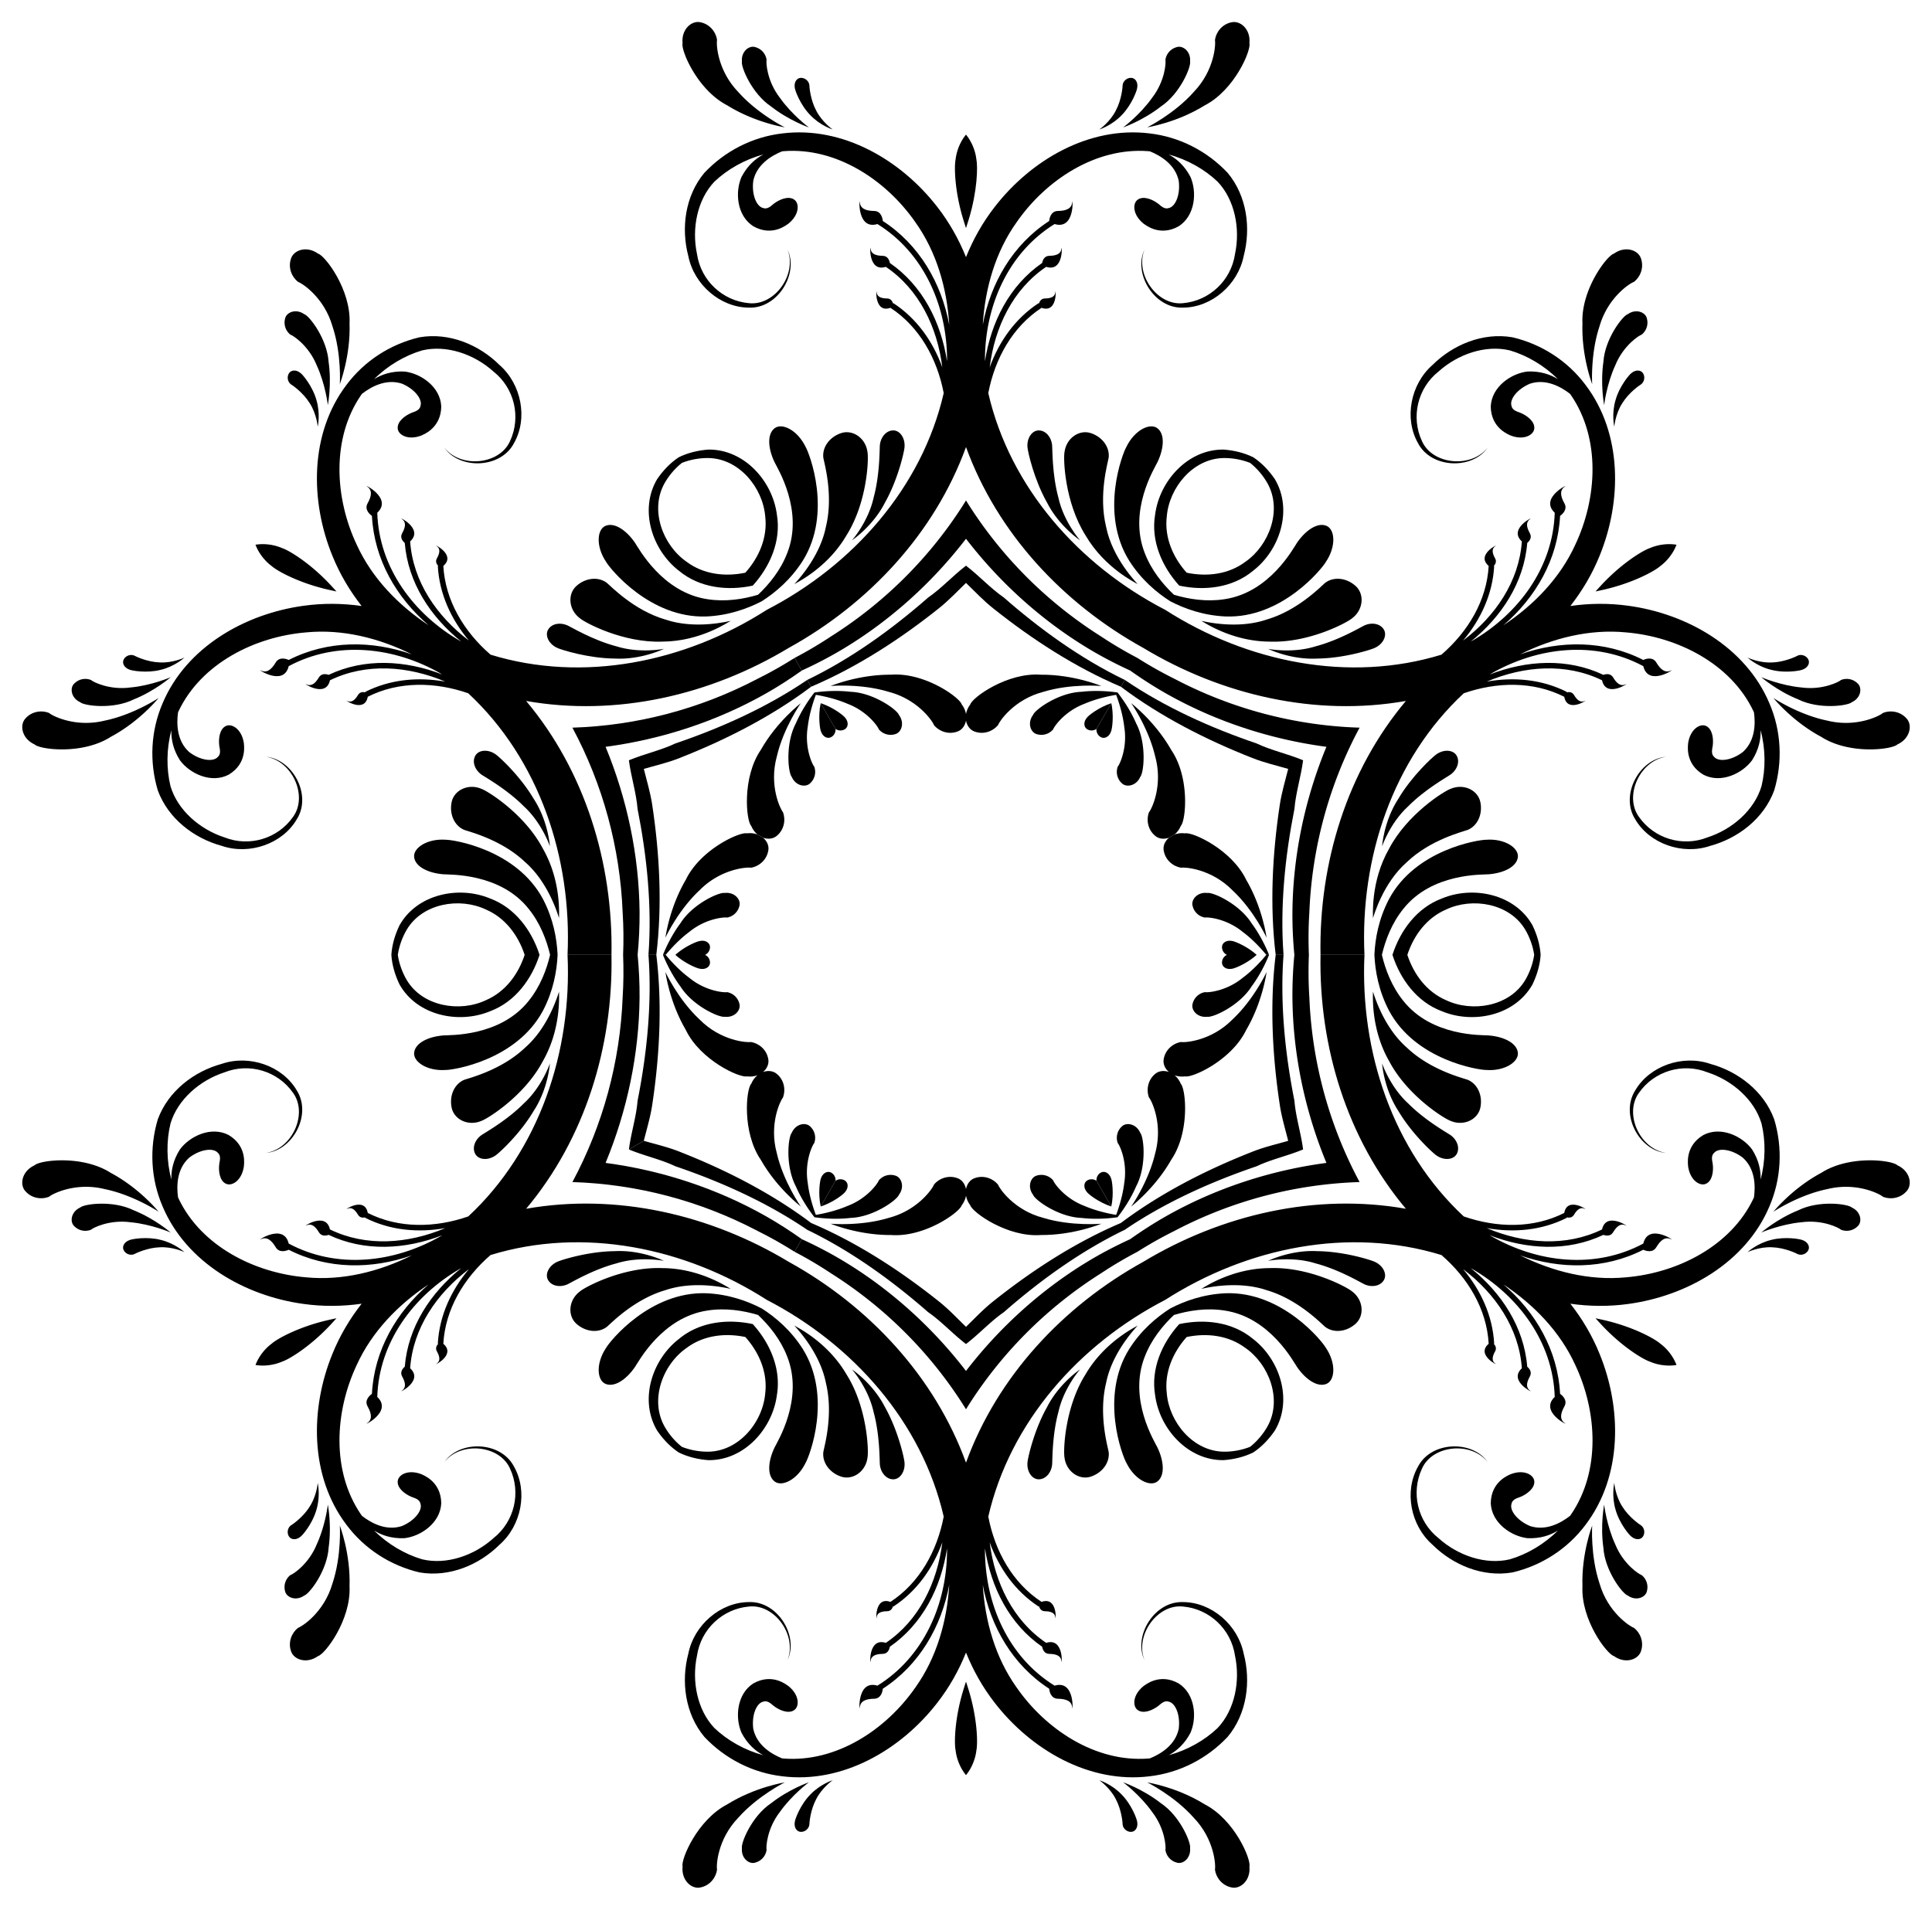 <svg xmlns="http://www.w3.org/2000/svg" viewBox="473.95 3.095 1612.1 1593.809"><path d="M1136.753 490.629c1.122-.96 27.357-13.073 43.452-40.647 17.545-27.74 18.686-64.154 17.598-69.557-1.466-11.706-12.352-19.14-22.109-15.82-9.696 3.282-15.807 11.887-14.72 20.589.647 4.112 8.633 30.922 2.113 57.587-5.166 26.185-25.397 46.597-26.334 47.848zM1212.417 422.487c10.837-19.199 15.902-42.032 16.249-45.843.823-7.757-3.696-14.377-9.414-14.334-5.685.042-10.382 5.357-11.11 12.221-.334 3.37.08 24.46-5.27 44.038-4.42 20.01-18.016 35.491-18.007 35.443-.248.177 17.419-11.527 27.552-31.525zM1280 193.447v-78.011c-4.674 5.66-7.827 13.307-8.657 20.569-1.303 6.285-.772 26.435 6.145 49.511a517.84 517.84 0 002.512 7.93zM1217.502 566.183c-27.591-.207-50.654 9.538-50.573 9.467-.219-.062 25.212-2.3 48.534 4.834 24.613 6.391 36.818 24.798 37.746 27.686 4.048 5.032 11.856 8.34 19.663 5.446 3.68-1.284 6.345-4.805 7.128-9.168v-5.44c-.461-2.666-1.605-5.423-3.585-8.036-1.651-5.757-30.824-26.856-58.913-24.79zM1179.11 602.064c-.996-1.596-9.91-8.73-20.359-12.073l12.391 21.462c2.326 1.63 5.635 1.729 8.005.08 2.803-1.95 2.81-6.207-.036-9.469zM1080.807 91.038c23.419 14.586 48.176 18.327 48.07 18.343.154.168-22.7-11.21-38.868-29.472-17.646-18.302-18.446-40.376-17.731-43.323-.819-6.405-5.745-13.304-13.92-14.913-7.417-1.612-15.987 6.005-14.849 17.46-1.593 5.775 12.263 39.003 37.298 51.905z"/><path d="M1117.369 91.974c15.06 11.816 31.617 17.497 31.573 17.485.053.104-14.186-10.529-24.173-24.672-11.065-14.241-11.713-29.906-11.159-31.796-.598-4.37-3.777-9.115-9.6-10.632-5.159-1.5-11.761 3.827-10.978 12.083-.983 4.404 8.293 26.846 24.337 37.532zM1150.087 99.183c8.276 8.743 18.84 12.122 18.773 11.96-.046.192-9.028-6.229-13.814-15.666-4.991-9.338-5.732-19.91-5.778-21.637-.558-3.389-3.83-5.966-7.239-5.766-3.416.202-5.637 3.828-4.915 8.092.018 2.046 4.586 14.546 12.973 23.017zM1040.635 479.576c17.15 14.208 40.432 16.785 61.45 12.265l-1.555-2.692 1.555 2.692c14.422-15.941 23.832-37.393 20.102-59.35-3.646-27.929-27.194-54.514-57.116-54.192-8.626.64-17.21 2.677-24.816 6.45-7.07 4.7-13.128 11.116-17.994 18.266-15.24 25.753-3.991 59.438 18.374 76.56zm-12.26-73.017c3.486-6.243 8.534-12.373 14.569-17.153 7.156-2.836 14.99-4.143 22.138-4.04 25.564.425 45.408 24.69 47.385 48.75 2.068 17.357-5.011 33.97-16.6 46.955-17.042 3.545-34.968 1.369-48.965-9.1-19.848-13.743-30.94-43.06-18.527-65.412z"/><path d="M1063.344 517.587c18.507-.805 34.194-6.45 46.266-12.712 11.458-7.323 24.19-18.086 34.141-33.711 25.051-40.061 5.446-89.989 2.46-95.014-6.752-14.097-19.85-20.576-26.065-15.534-6.212 4.982-5.348 16.761.053 28.113 2.29 4.814 24.701 40.397 10.607 76.023-5.512 14.314-15.019 25.931-24.321 34.71-12.255 3.667-27.068 6.092-42.221 3.708-37.9-5.607-57.51-42.807-60.534-47.197-7.131-10.353-16.9-16.991-24.32-14.103-7.475 2.863-8.413 17.444.42 30.34 2.858 5.1 36.295 47.041 83.514 45.377z"/><path d="M957.736 519.028c4.135 3.643 36.242 20.863 69.037 19.538 31.927-.151 55.534-16.816 56.927-17.307-1.551.186-29.345 7.5-54.604-1.118-26.353-7.686-45.578-28.008-48.816-30.623-6.992-5.293-17.5-4.303-25.191 2.453-7.753 6.79-6.757 19.934 2.647 27.057zM939.03 543.866c3.474 1.605 25.78 8.635 47.825 8.85 22.386 1.222 41.355-8.226 41.078-8.1.047.017-20.158 4.05-39.698-2.126-19.63-5.156-37.687-16.06-40.772-17.456-6.31-2.8-13.26-1.391-16.14 3.512-2.896 4.93.578 12.154 7.707 15.32zM1037.48 623.567c-12.136 5.773-25.695 8.611-38.763 14.034 1.838 14.03 6.159 27.19 7.228 40.587 7.808 39.431 12.112 81.1 9.098 121.812h6.552c5.04-41.366 2.745-84.201-3.353-124.752-1.484-10.327-4.614-20.524-7.076-30.46 9.835-2.835 20.231-5.222 29.917-9.101 38.167-14.994 76.41-34.424 109.715-59.472l-3.276-5.674c-33.75 22.965-71.99 40.073-110.042 53.026z"/><path d="M1122.151 700.635c6.41-5.314 7.449-13.73 5.115-19.752-2.036-2.248-11.875-22.021-5.104-46.531 5.483-23.765 20.136-44.67 20.08-44.45.103-.034-19.868 15.066-33.485 39.065-15.834 23.292-12.148 59.106-7.988 63.414 1.273 3.021 3.089 5.39 5.167 7.123l4.712 2.72c4.17 1.503 8.551.956 11.503-1.59z"/><path d="M1134.568 651.394c3.25 7.627 11.593 9.152 15.412 5.376a12.85 12.85 0 003.364-13.929c-1.39-1.4-8.304-15.47-5.376-33.268 1.217-10.353 4.397-20.32 6.737-26.59l-.915-1.586.915 1.585c6.6 1.11 16.822 3.339 26.397 7.461 16.876 6.364 25.605 19.387 26.122 21.29a12.851 12.851 0 0013.746 4.051c5.18-1.419 8.03-9.407 3.05-16.035-1.465-4.271-21.095-18.57-40.355-19.3-12.142-1.407-23.486-.37-30.099.561-4.113 5.262-10.682 14.567-15.535 25.786-8.999 17.044-6.43 41.194-3.463 44.598z"/><path d="M1159.027 613.66c1.402 4.095 5.093 6.218 8.182 4.766 2.613-1.228 4.182-4.144 3.933-6.973l-12.39-21.462c-2.33 10.72-.609 22.007.275 23.668zM722.725 238.4c2.91.855 21.627 12.585 28.653 37.018 7.732 23.133 6.158 48.614 6.09 48.396-.067.084 9.072-23.227 8.15-50.802 1.344-28.131-20.505-56.745-26.303-58.253-9.351-6.713-20.233-3.099-22.545 4.13-2.694 7.884.817 15.6 5.955 19.511z"/><path d="M716.266 282.397c1.914.465 15.156 8.86 21.957 25.562 7.255 15.72 9.343 33.369 9.28 33.27-.012.044 3.347-17.134.644-36.085-1.232-19.238-16.03-38.492-20.336-39.842-6.757-4.807-14.672-1.752-15.953 3.465-1.597 5.802.922 10.928 4.408 13.63zM738.031 337.084c-3.143-11.499-11.684-21.705-13.446-22.744-3.333-2.757-7.583-2.646-9.466.21-1.878 2.853-1.282 6.975 1.373 9.153 1.473.903 10.259 6.83 15.85 15.822 5.78 8.864 6.85 19.853 6.66 19.796.108.139 2.463-10.699-.97-22.238zM1495.736 503.17c-15.153 2.384-29.966-.04-42.22-3.707-9.303-8.78-18.81-20.397-24.322-34.71-14.094-35.627 8.318-71.21 10.607-76.024 5.4-11.352 6.265-23.131.054-28.113-6.217-5.042-19.314 1.437-26.066 15.534-2.986 5.025-22.591 54.953 2.46 95.014 9.95 15.625 22.683 26.388 34.142 33.711 12.07 6.262 27.758 11.907 46.265 12.712 47.22 1.665 80.656-40.278 83.515-45.377 8.832-12.896 7.894-27.477.42-30.34-7.42-2.888-17.19 3.75-24.32 14.103-3.025 4.39-22.634 41.59-60.535 47.197z"/><path d="M1530.904 520.141c-25.26 8.618-53.053 1.304-54.604 1.118 1.393.492 25 17.156 56.927 17.307 32.795 1.325 64.902-15.895 69.037-19.538 9.404-7.123 10.4-20.267 2.647-27.057-7.691-6.756-18.199-7.746-25.19-2.453-3.24 2.616-22.464 22.937-48.817 30.623zM1532.067 544.617c-.277-.127 18.692 9.321 41.078 8.098 22.045-.214 44.35-7.244 47.825-8.85 7.129-3.165 10.603-10.39 7.706-15.319-2.878-4.903-9.83-6.313-16.138-3.512-3.086 1.397-21.144 12.3-40.773 17.456-19.54 6.177-39.744 2.143-39.698 2.127zM1810.902 490.583a519.508 519.508 0 00-5.612 6.14 519.152 519.152 0 008.124-1.79c23.444-5.547 41.16-15.162 45.951-19.434 5.875-4.35 10.92-10.903 13.485-17.781-7.24-1.217-15.438-.125-22.141 2.788-6.096 2.013-23.28 12.548-39.807 30.077zM1459.231 692.38c4.16-4.307 7.846-40.121-7.988-63.413-13.617-23.999-33.587-39.099-33.486-39.065-.055-.22 14.598 20.685 20.08 44.45 6.772 24.51-3.067 44.283-5.103 46.531-2.334 6.022-1.295 14.438 5.115 19.752 2.952 2.545 7.333 3.092 11.503 1.59l4.712-2.72c2.078-1.734 3.894-4.103 5.167-7.124zM1401.249 589.991l-12.391 21.462c-.25 2.83 1.32 5.745 3.933 6.973 3.09 1.452 6.78-.67 8.182-4.767.883-1.66 2.604-12.948.276-23.668zM1802.532 323.814c-.068.218-1.642-25.263 6.09-48.396 7.026-24.433 25.743-36.163 28.653-37.018 5.138-3.911 8.649-11.627 5.955-19.511-2.313-7.229-13.194-10.843-22.545-4.13-5.798 1.508-27.647 30.122-26.302 58.253-.923 27.575 8.216 50.886 8.15 50.802z"/><path d="M1832.189 265.302c-4.307 1.35-19.104 20.605-20.336 39.842-2.703 18.95.656 36.13.644 36.086-.063.098 2.025-17.55 9.28-33.27 6.801-16.704 20.043-25.097 21.957-25.563 3.486-2.702 6.005-7.828 4.408-13.63-1.282-5.217-9.196-8.272-15.953-3.465zM1843.507 323.703c2.656-2.178 3.252-6.3 1.374-9.152-1.883-2.857-6.133-2.968-9.466-.21-1.762 1.038-10.303 11.244-13.446 22.743-3.434 11.538-1.079 22.376-.97 22.237-.19.057.879-10.932 6.659-19.796 5.591-8.991 14.377-14.919 15.85-15.822zM1494.93 378.3c-29.924-.323-53.471 26.262-57.117 54.191-3.73 21.957 5.68 43.409 20.102 59.35l3.364-5.826-3.363 5.826c21.017 4.52 44.3 1.943 61.45-12.265 22.364-17.123 33.613-50.808 18.373-76.56-4.866-7.151-10.924-13.567-17.994-18.267-7.605-3.773-16.19-5.81-24.816-6.45zm36.695 28.259c12.413 22.351 1.321 51.67-18.527 65.412-13.997 10.469-31.923 12.645-48.964 9.1-11.59-12.986-18.669-29.598-16.602-46.954 1.977-24.06 21.822-48.326 47.386-48.751 7.149-.103 14.982 1.204 22.138 4.04 6.035 4.78 11.083 10.91 14.569 17.153zM1423.247 490.629c-.937-1.25-21.168-21.664-26.334-47.848-6.52-26.665 1.466-53.475 2.112-57.587 1.088-8.702-5.023-17.307-14.72-20.59-9.756-3.32-20.642 4.115-22.108 15.821-1.088 5.403.053 41.818 17.598 69.557 16.095 27.574 42.33 39.686 43.452 40.647zM1351.859 374.531c-.73-6.864-5.426-12.18-11.111-12.22-5.717-.044-10.237 6.576-9.414 14.333.347 3.811 5.412 26.644 16.249 45.843 10.133 19.998 27.8 31.702 27.552 31.525.01.048-13.587-15.433-18.007-35.443-5.35-19.577-4.936-40.668-5.27-44.038zM1288.657 136.005c-.83-7.262-3.983-14.908-8.657-20.57v78.012c.86-2.653 1.704-5.297 2.512-7.93 6.917-23.077 7.448-43.227 6.145-49.512zM1280 475.202c-11.23 8.607-20.468 18.929-31.535 26.553-30.244 26.478-64.18 51.04-100.943 68.786l3.276 5.674c38.344-16.318 74.293-39.723 106.361-65.28 8.202-6.448 15.468-14.258 22.841-21.357 7.373 7.1 14.639 14.909 22.841 21.357 32.069 25.557 68.017 48.962 106.362 65.28l3.276-5.674c-36.764-17.746-70.7-42.308-100.943-68.786-11.068-7.624-20.305-17.947-31.536-26.553z"/><path d="M1283.585 590.972c-1.98 2.613-3.124 5.37-3.585 8.036v5.44c.783 4.364 3.448 7.884 7.128 9.168 7.807 2.895 15.614-.414 19.663-5.446.928-2.887 13.133-21.295 37.746-27.686 23.322-7.133 48.753-4.896 48.534-4.834.08.07-22.982-9.674-50.574-9.467-28.088-2.067-57.261 19.032-58.912 24.789z"/><path d="M1376.335 580.45c-19.26.728-38.89 15.028-40.355 19.299-4.98 6.628-2.13 14.617 3.05 16.035a12.852 12.852 0 0013.746-4.05c.517-1.904 9.246-14.927 26.123-21.29 9.574-4.123 19.796-6.352 26.396-7.462l.916-1.585-.916 1.585c2.34 6.271 5.52 16.238 6.738 26.591 2.927 17.797-3.987 31.868-5.377 33.268a12.85 12.85 0 003.364 13.93c3.819 3.775 12.162 2.25 15.412-5.376 2.967-3.405 5.536-27.555-3.463-44.599-4.853-11.219-11.422-20.524-15.535-25.786-6.613-.931-17.957-1.968-30.099-.56z"/><path d="M1380.89 602.064c-2.847 3.262-2.84 7.52-.037 9.47 2.37 1.648 5.679 1.549 8.005-.08l12.39-21.463c-10.447 3.344-19.362 10.477-20.359 12.073zM1431.123 109.381c-.106-.016 24.651-3.756 48.07-18.343 25.036-12.901 38.89-46.13 37.298-51.905 1.138-11.455-7.432-19.072-14.849-17.46-8.175 1.61-13.102 8.508-13.92 14.913.715 2.947-.085 25.021-17.731 43.323-16.169 18.262-39.022 29.64-38.868 29.472z"/><path d="M1442.631 91.974c16.044-10.686 25.32-33.128 24.337-37.532.784-8.256-5.819-13.582-10.978-12.083-5.823 1.517-9.002 6.262-9.6 10.632.554 1.89-.094 17.555-11.159 31.796-9.987 14.143-24.226 24.776-24.173 24.672-.044.012 16.513-5.669 31.573-17.485zM1409.913 99.183c8.387-8.472 12.955-20.97 12.973-23.017.722-4.264-1.499-7.89-4.915-8.092-3.41-.2-6.681 2.377-7.24 5.766-.045 1.726-.786 12.299-5.777 21.637-4.786 9.437-13.768 15.858-13.814 15.665-.067.163 10.497-3.216 18.773-11.959zM1759.49 800c-.535-8.473-3.063-16.927-6.822-24.716-14.682-26.075-49.48-33.176-75.49-22.368-20.88 7.748-34.752 26.623-41.347 47.084 6.595 20.461 20.467 39.336 41.347 47.084 26.01 10.808 60.808 3.707 75.49-22.368 3.76-7.79 6.287-16.243 6.822-24.716zm-12.947 21.193c-13.15 21.926-44.087 26.98-65.913 16.661-16.064-6.887-26.912-21.324-32.363-37.854 5.451-16.53 16.299-30.966 32.363-37.854 21.826-10.318 52.762-5.265 65.913 16.662 3.663 6.14 6.448 13.577 7.57 21.192-1.122 7.615-3.907 15.053-7.57 21.193z"/><path d="M1740.445 881.254c-1.209-7.87-11.842-13.011-24.373-14.01-5.314-.425-47.336 1.194-71.142-28.826-9.64-11.93-14.948-25.972-17.9-38.418h-3.124 3.124c2.952-12.446 8.26-26.487 17.9-38.418 23.806-30.02 65.828-28.401 71.142-28.825 12.53-1 23.165-6.14 24.373-14.011 1.258-7.904-10.901-16.007-26.485-14.806-5.845-.074-58.887 7.911-81.055 49.637-8.557 16.43-11.512 32.838-12.124 46.423.612 13.585 3.567 29.993 12.124 46.423 22.168 41.725 75.21 49.711 81.055 49.637 15.584 1.202 27.743-6.901 26.485-14.806zM1619.547 830.63c-.01-.05-.022-.073-.04-.057.006-.011.02.01.04.057z"/><path d="M1709.216 927.366c2.006-10.039-2.391-19.633-10.47-23.042-3.885-1.497-31.096-7.985-50.93-26.964-20.092-17.566-27.655-45.293-28.27-46.73.271 1.452-2.357 30.229 13.476 57.954 15.25 29.064 46.216 48.26 51.439 50.019 10.87 4.582 22.752-1.127 24.755-11.236zM1648.893 923.92c-15.12-13.833-21.728-33.347-21.69-33.315-.03-.304 1.272 20.848 13.524 39.623 11.208 18.985 28.45 34.787 31.577 36.994 6.306 4.59 14.3 3.987 17.12-.986 2.807-4.945.553-11.67-5.028-15.733-2.752-1.974-21.224-12.16-35.503-26.582zM1859.365 1124.5c-4.791-4.27-22.507-13.886-45.95-19.433a518.012 518.012 0 00-8.125-1.79 517.934 517.934 0 005.612 6.14c16.527 17.529 33.711 28.064 39.806 30.078 6.704 2.912 14.902 4.004 22.142 2.787-2.566-6.878-7.61-13.432-13.485-17.781zM1462.816 901.41c5.811 1.448 38.67-13.267 50.924-38.626 13.975-23.791 17.067-48.637 17.089-48.531.163-.158-10.615 22.984-28.454 39.615-17.841 18.119-39.885 19.485-42.85 18.846-6.383.99-13.15 6.097-14.548 14.305-.728 3.829.988 7.897 4.375 10.757-4.17-1.504-8.551-.956-11.503 1.589-6.41 5.314-7.449 13.73-5.115 19.752 2.036 2.248 11.875 22.021 5.104 46.531-5.483 23.765-20.136 44.67-20.08 44.45-.102.034 19.868-15.066 33.485-39.065 15.834-23.292 12.148-59.106 7.988-63.414-1.273-3.021-3.089-5.39-5.167-7.123 2.54.933 5.5 1.322 8.752.913z"/><path d="M1530.59 800c-4.26 5.162-11.302 12.9-19.66 19.13-13.948 11.434-29.591 12.481-31.498 11.978a12.851 12.851 0 00-10.381 9.878c-1.361 5.195 4.132 11.658 12.361 10.66 4.432.867 26.63-8.984 36.892-25.3 7.29-9.81 12.064-20.153 14.564-26.346h-2.277zM1493.643 806.893c.287 3.401 3.971 5.536 8.22 4.702 1.88-.065 12.515-4.218 20.634-11.595-8.119-7.376-18.755-11.53-20.635-11.595-4.248-.834-7.932 1.3-8.219 4.703-.242 2.876 1.498 5.693 4.072 6.892-2.574 1.2-4.314 4.016-4.072 6.893zM2057.176 975.626c-4.205-4.267-39.91-8.882-63.6 6.349-24.342 12.988-39.96 32.558-39.921 32.458-.222.05 21.058-14.053 44.957-18.924 24.673-6.132 44.19 4.213 46.385 6.305 5.956 2.494 14.394 1.677 19.875-4.598 5.104-5.617 2.793-16.847-7.696-21.59z"/><path d="M2019.157 1010.86c-3.323-3.054-27.397-6.242-44.672 2.31-17.764 7.135-30.962 18.633-30.93 18.6-.116-.005 16.212-7.02 33.453-8.598 17.866-2.461 31.756 4.81 33.116 6.234 4.083 1.668 9.783 1.287 14.008-2.997 3.877-3.718 2.566-12.1-4.976-15.549zM1932.139 1048.179c-.004 0 .017-.022.02-.029-.017.014-.025.024-.02.029zM1978.301 1038.174c-1.78-1.007-14.89-3.3-26.42-.274-11.473 2.74-19.563 9.938-19.722 10.25.506-.406 10.238-4.656 20.453-4.102 10.582.347 20.109 4.992 21.627 5.816 3.214 1.21 7.081-.335 8.613-3.387 1.533-3.06-.497-6.796-4.55-8.303zM1954.383 937.28c-8.725-23.795-30.435-40.096-53.452-46.337-23.039-7.83-50.543 1.688-62.532 22.218-12.892 20.326 3.623 50.298 25.661 52.14-21.895-3.36-35.194-32.827-22.503-50.187 12.639-18.049 36.326-25.328 57.194-17.062 20.686 6.71 39.08 22.761 45.033 42.699 3.562 14.655 3.376 31.404-.742 46.735.247-7.486-1.427-16.095-7.133-25.1-8.133-11.026-25.965-19.636-40.62-12.024-15.99 9.494-12.662 25.418-12.698 26.515 1.831 11.582 9.946 16.442 14.865 14.175 5.334-2.365 6.452-10.572 5.61-16.728-.234-1.935-1.742-6.469 1.095-8.983 3.866-4.71 15.07-3.014 24.156 4.034 10.21 9.311 10.505 23.378 9.184 32.982-.219.447-.387.923-.614 1.366-18.91 39.42-63.312 61.875-106.358 65.423-30.216 2.905-60.772-4.724-88.145-18.343 33.406 11.735 70.324 11.872 102.749-4.684 1.852.851 7.806 3.06 10.89-2.136 3.68-6.194 7.62-8.948 12.382-6.613 4.408 2.177-19.044-14.17-23.252 3.584-40.152 21.59-88.247 16.12-127.236-6.382-.289-.167-.562-.351-.847-.52 30.686 11.873 64.74 13.86 94.76-.353 2.16.75 6.015 1.435 8.188-2.238 3.132-5.263 6.486-7.611 10.529-5.625 3.778 1.866-16.408-12.188-19.82 3.327-30.127 14.676-65.04 12.045-96.19-1.103 22.64 4.012 46 1.935 66.857-8.627l-.178-.358c1.91.458 4.536.466 6.131-2.21 2.705-4.57 5.616-6.6 9.118-4.868 3.31 1.629-14.663-10.89-17.285 3.404-25.873 13.093-56.2 12.506-83.857 2.909-59.176-55.067-86.585-137.345-82.841-218.31h-36.662c-1.438 76.595 22.11 153.432 71.22 211.91-75.2-13.29-153.516 4.735-219.13 44.278-67.052 37.052-121.821 95.864-147.91 167.633-26.09-71.77-80.858-130.581-147.91-167.633-65.614-39.543-143.931-57.568-219.13-44.278 49.11-58.478 72.658-135.315 71.22-211.91h-36.662c3.744 80.965-23.665 163.243-82.842 218.31-27.657 9.597-57.984 10.184-83.856-2.909-2.623-14.294-20.595-1.775-17.285-3.404 3.502-1.733 6.413.298 9.117 4.868 1.596 2.676 4.222 2.667 6.132 2.21l-.179.358c20.857 10.562 44.217 12.639 66.857 8.628-31.15 13.147-66.062 15.778-96.189 1.102-3.412-15.515-23.598-1.461-19.82-3.327 4.043-1.986 7.397.362 10.529 5.625 2.173 3.673 6.027 2.987 8.188 2.238 30.019 14.213 64.074 12.226 94.759.352-.284.17-.558.354-.846.52-38.99 22.504-87.084 27.973-127.236 6.383-4.208-17.754-27.66-1.407-23.252-3.584 4.762-2.335 8.701.419 12.382 6.613 3.084 5.196 9.037 2.987 10.89 2.136 32.425 16.556 69.342 16.42 102.75 4.684-27.374 13.62-57.93 21.248-88.147 18.343-43.045-3.548-87.447-26.003-106.358-65.423-.226-.443-.395-.919-.613-1.366-1.322-9.604-1.026-23.671 9.184-32.982 9.086-7.048 20.29-8.744 24.155-4.034 2.837 2.514 1.33 7.048 1.096 8.983-.842 6.156.276 14.363 5.61 16.728 4.919 2.267 13.034-2.593 14.865-14.175-.036-1.097 3.292-17.021-12.699-26.515-14.655-7.612-32.486.998-40.62 12.024-5.706 9.005-7.38 17.614-7.132 25.1-4.118-15.33-4.304-32.08-.742-46.735 5.953-19.938 24.347-35.989 45.032-42.7 20.868-8.265 44.555-.986 57.195 17.063 12.69 17.36-.609 46.827-22.504 50.188 22.039-1.843 38.553-31.815 25.66-52.141-11.987-20.53-39.492-30.049-62.53-22.218-23.017 6.24-44.728 22.542-53.453 46.337-7.149 23.872-5.922 49.616 4.001 72.665 19.82 46.963 68.84 74.733 117.627 81.391 16.335 2.288 32.567 2.075 48.464-.183-9.904 12.637-18.204 26.589-24.391 41.88-18.627 45.579-19.088 101.917 11.674 142.563 15 20.118 36.681 34.052 60.929 39.797 24.97 4.342 49.942-6.31 66.855-23.122 18.3-16.037 23.81-44.616 12.024-65.263-11.156-21.328-45.37-22.013-57.985-3.848 13.858-17.281 46.027-14.065 54.716 5.605 9.31 19.97 3.77 44.124-13.821 58.064-16.155 14.559-39.252 22.462-59.495 17.65-14.473-4.244-28.885-12.78-40.103-24.011 6.36 3.958 14.652 6.812 25.303 6.373 13.616-1.53 29.988-12.668 30.723-29.166-.226-18.595-15.68-23.675-16.612-24.254-10.947-4.206-19.213.392-19.71 5.786-.618 5.802 5.93 10.873 11.683 13.222 1.793.765 6.473 1.726 7.231 5.44 2.146 5.703-4.923 14.558-15.57 18.903-13.17 4.186-25.5-2.592-33.156-8.538-.278-.412-.606-.796-.876-1.214-24.684-36.087-21.93-85.768-3.48-124.82 12.593-27.62 34.478-50.27 59.96-67.165-26.867 23.063-45.444 54.967-47.319 91.325-1.663 1.179-6.553 5.23-3.596 10.5 3.525 6.284 3.94 11.072-.463 14.028-4.09 2.73 21.793-9.407 8.523-21.928 1.378-45.568 30.161-84.484 69.144-106.999.289-.166.585-.31.874-.472-25.626 20.637-44.374 49.136-47.074 82.239-1.73 1.497-4.25 4.492-2.157 8.21 2.993 5.344 3.349 9.424-.393 11.931-3.504 2.34 18.76-8.115 7.03-18.828 2.353-33.428 22.087-62.347 49.048-82.75-14.793 17.601-24.674 38.87-25.956 62.213l.4.025c-1.352 1.425-2.672 3.695-1.153 6.414 2.606 4.628 2.909 8.164-.342 10.33-3.066 2.052 16.761-7.253 5.694-16.67 1.598-28.953 17.269-54.924 39.409-74.077 77.278-23.715 162.237-6.313 230.482 37.412 71.99 37.24 129.54 102.116 147.641 180.898-5.517 28.75-20.173 55.307-44.447 71.167-13.69-4.876-11.835 16.948-11.591 13.267.25-3.899 3.464-5.404 8.775-5.462 3.115-.044 4.42-2.322 4.98-4.205l.22.334c19.576-12.782 33.054-31.974 40.9-53.586-4.188 33.55-19.366 65.101-47.14 83.853-15.142-4.802-13.064 19.707-12.79 15.502.3-4.494 4.011-6.225 10.136-6.306 4.267-.046 5.6-3.727 6.032-5.973 27.318-18.89 42.625-49.376 47.685-81.887.004.331.027.66.027.993-.007 45.018-19.318 89.403-58.091 113.38-17.479-5.232-15.049 23.251-14.73 18.346.36-5.292 4.714-7.327 11.918-7.417 6.042-.073 7.106-6.333 7.295-8.363 30.55-19.803 48.89-51.843 55.431-86.642-1.892 30.516-10.564 60.793-28.187 85.508-24.596 35.505-66.243 62.731-109.838 59.398-.496-.026-.993-.118-1.49-.152-8.977-3.658-21.011-10.948-23.97-24.444-1.56-11.394 2.573-21.944 8.584-22.937 3.596-1.2 6.768 2.373 8.327 3.543 4.91 3.807 12.577 6.942 17.293 3.506 4.423-3.127 4.27-12.585-4.844-19.962-.968-.517-13.095-11.361-29.312-2.26-13.92 8.886-15.38 28.634-9.896 41.19 4.945 9.444 11.563 15.198 18.17 18.727-15.336-4.099-29.934-12.313-40.844-22.725-14.29-15.124-18.994-39.079-14.463-60.349 3.276-22.205 21.424-39.079 43.374-41 21.38-2.311 40.25 23.94 32.212 44.582 9.423-20.007-8.276-49.296-32.325-48.293-23.773.117-45.77 19.177-50.507 43.045-6.104 23.053-2.842 50.006 13.402 69.46 17.1 18.126 40.009 29.936 64.931 32.867 50.58 6.317 99.14-22.251 129.3-61.172 10.149-13.004 18.081-27.167 24.073-42.063 5.993 14.896 13.925 29.06 24.074 42.063 30.16 38.92 78.72 67.49 129.3 61.172 24.923-2.931 47.831-14.74 64.93-32.868 16.245-19.453 19.507-46.406 13.403-69.46-4.738-23.867-26.734-42.927-50.507-43.044-24.049-1.002-41.748 28.286-32.325 48.293-8.037-20.642 10.832-46.893 32.212-44.583 21.95 1.922 40.098 18.796 43.374 41.001 4.531 21.27-.173 45.225-14.463 60.35-10.91 10.411-25.508 18.625-40.844 22.724 6.607-3.529 13.225-9.283 18.17-18.727 5.483-12.557 4.023-32.304-9.897-41.19-16.216-9.101-28.343 1.743-29.31 2.26-9.116 7.377-9.268 16.835-4.845 19.962 4.715 3.437 12.382.3 17.293-3.506 1.559-1.17 4.731-4.743 8.327-3.543 6.011.993 10.145 11.543 8.584 22.937-2.959 13.496-14.994 20.786-23.97 24.444-.497.034-.994.126-1.49.152-43.595 3.333-85.242-23.893-109.838-59.398-17.623-24.715-26.295-54.992-28.187-85.508 6.54 34.799 24.881 66.839 55.431 86.642.189 2.03 1.253 8.29 7.295 8.363 7.204.09 11.559 2.125 11.917 7.417.32 4.905 2.75-23.578-14.729-18.346-38.773-23.977-58.084-68.363-58.091-113.38 0-.333.023-.662.028-.993 5.06 32.511 20.366 62.997 47.684 81.887.432 2.246 1.765 5.927 6.032 5.973 6.125.08 9.835 1.812 10.136 6.306.274 4.205 2.352-20.304-12.791-15.502-27.773-18.752-42.95-50.302-47.14-83.853 7.847 21.613 21.325 40.804 40.9 53.586l.221-.334c.559 1.883 1.865 4.161 4.98 4.205 5.31.058 8.524 1.563 8.775 5.462.244 3.68 2.099-18.143-11.591-13.267-24.275-15.86-38.93-42.417-44.448-71.167 18.102-78.782 75.652-143.658 147.642-180.898 68.245-43.725 153.204-61.127 230.482-37.412 22.14 19.153 37.811 45.124 39.41 74.076-11.068 9.418 8.76 18.723 5.693 16.672-3.25-2.167-2.948-5.703-.342-10.33 1.52-2.72.2-4.99-1.152-6.415l.399-.025c-1.282-23.344-11.163-44.612-25.956-62.213 26.96 20.403 46.695 49.322 49.049 82.75-11.73 10.713 10.533 21.168 7.029 18.828-3.742-2.507-3.386-6.586-.393-11.93 2.093-3.719-.427-6.714-2.157-8.211-2.7-33.103-21.448-61.602-47.074-82.24.289.162.585.307.874.473 38.983 22.515 67.766 61.431 69.144 106.999-13.27 12.52 12.612 24.658 8.523 21.928-4.403-2.956-3.988-7.744-.464-14.029 2.957-5.269-1.932-9.32-3.595-10.499-1.875-36.358-20.452-68.262-47.318-91.325 25.481 16.896 47.366 39.544 59.958 67.164 18.45 39.053 21.205 88.734-3.479 124.82-.27.419-.598.802-.876 1.215-7.656 5.946-19.987 12.724-33.155 8.538-10.648-4.345-17.717-13.2-15.571-18.903.758-3.714 5.438-4.675 7.231-5.44 5.752-2.349 12.301-7.42 11.682-13.222-.496-5.394-8.762-9.992-19.709-5.786-.932.58-16.386 5.66-16.612 24.254.734 16.498 17.106 27.636 30.722 29.166 10.652.44 18.944-2.415 25.304-6.373-11.218 11.232-25.63 19.767-40.103 24.01-20.243 4.813-43.34-3.09-59.495-17.65-17.592-13.939-23.132-38.092-13.821-58.063 8.689-19.67 40.858-22.886 54.716-5.605-12.615-18.165-46.83-17.48-57.986 3.848-11.785 20.647-6.276 49.226 12.025 65.263 16.913 16.812 41.885 27.464 66.855 23.122 24.248-5.745 45.93-19.68 60.93-39.797 30.76-40.646 30.3-96.984 11.673-142.563-6.187-15.291-14.487-29.243-24.39-41.88 15.895 2.258 32.127 2.47 48.463.183 48.786-6.658 97.808-34.428 117.627-81.391 9.923-23.049 11.15-48.793 4.001-72.665zM1619.547 769.37c-.02.047-.034.068-.04.057.018.016.03-.007.04-.057zM1619.547 769.37c.614-1.437 8.177-29.164 28.27-46.73 19.833-18.979 47.044-25.467 50.929-26.964 8.079-3.409 12.476-13.003 10.47-23.042-2.003-10.11-13.884-15.82-24.755-11.237-5.223 1.76-36.189 20.955-51.439 50.019-15.833 27.726-13.205 56.502-13.475 57.954zM1648.893 676.08c14.28-14.422 32.751-24.61 35.503-26.583 5.58-4.063 7.835-10.788 5.028-15.733-2.82-4.973-10.814-5.577-17.12-.986-3.127 2.207-20.369 18.01-31.577 36.994-12.252 18.775-13.554 39.927-13.525 39.623-.037.032 6.572-19.482 21.69-33.316z"/><path d="M1561.283 637.6c-13.069-5.422-26.627-8.26-38.763-14.033-38.052-12.953-76.291-30.06-110.041-53.026l-3.277 5.674c33.304 25.048 71.548 44.478 109.715 59.472 9.686 3.879 20.082 6.266 29.917 9.102-2.462 9.935-5.592 20.132-7.076 30.46-6.098 40.55-8.394 83.385-3.353 124.751h6.552c-3.014-40.711 1.29-82.381 9.098-121.812 1.07-13.396 5.39-26.557 7.229-40.587z"/><path d="M1444.977 712.981c1.397 8.208 8.165 13.315 14.548 14.305 2.965-.639 25.008.727 42.85 18.846 17.838 16.631 28.617 39.774 28.454 39.615-.022.106-3.114-24.74-17.089-48.531-12.254-25.359-45.113-40.074-50.924-38.625-3.253-.409-6.213-.02-8.752.913l-4.712 2.72c-3.387 2.86-5.103 6.928-4.375 10.757z"/><path d="M1481.412 748.355c-8.23-.999-13.722 5.464-12.36 10.659a12.851 12.851 0 0010.38 9.879c1.907-.504 17.55.543 31.499 11.977 8.357 6.23 15.398 13.968 19.66 19.13h2.277c-2.5-6.193-7.275-16.535-14.564-26.346-10.262-16.316-32.46-26.167-36.892-25.3zM1998.612 604.491c-23.9-4.87-45.18-18.974-44.957-18.924-.039-.1 15.579 19.47 39.92 32.458 23.692 15.23 59.396 10.616 63.6 6.349 10.49-4.743 12.801-15.973 7.697-21.59-5.48-6.275-13.919-7.092-19.875-4.598-2.195 2.092-21.712 12.437-46.385 6.305z"/><path d="M1943.555 568.229c-.032-.032 13.166 11.466 30.93 18.6 17.275 8.553 41.349 5.365 44.672 2.31 7.54-3.448 8.853-11.83 4.975-15.548-4.226-4.284-9.925-4.665-14.008-2.997-1.36 1.424-15.25 8.695-33.116 6.234-17.241-1.577-33.57-8.593-33.453-8.599zM1932.16 551.85c-.004-.006-.025-.028-.022-.029-.004.005.004.015.021.029z"/><path d="M1951.882 562.1c11.53 3.027 24.638.733 26.42-.274 4.053-1.507 6.083-5.243 4.55-8.303-1.532-3.052-5.4-4.597-8.613-3.386-1.518.823-11.045 5.469-21.627 5.815-10.215.555-19.948-3.696-20.453-4.102.159.312 8.25 7.51 19.723 10.25zM1608.422 610.385c-53.841-1.678-106.696-15.652-154.54-40.808-10.559-5.232-20.843-11.044-30.823-17.362-10.462-5.484-20.637-11.485-30.447-18.013-45.708-28.856-84.238-67.642-112.612-113.431-28.374 45.788-66.904 84.575-112.612 113.431-9.81 6.529-19.985 12.529-30.447 18.013l6.062 10.499c10.89-4.972 21.55-10.481 31.903-16.557 40.407-23.83 76.313-55.99 105.094-93.425 28.78 37.435 64.687 69.595 105.094 93.425 10.353 6.076 21.013 11.585 31.903 16.557 9.75 6.945 19.852 13.422 30.29 19.35 40.84 23.079 86.645 38.095 133.456 44.302-18.03 43.643-27.928 90.819-28.361 137.727-.086 12.004.473 23.99 1.612 35.907-1.14 11.917-1.698 23.903-1.612 35.907.433 46.908 10.331 94.084 28.36 137.727-46.81 6.207-92.614 21.223-133.454 44.302-10.439 5.928-20.54 12.405-30.291 19.35-10.89 4.972-21.55 10.481-31.903 16.557-40.407 23.83-76.313 55.99-105.094 93.425-28.78-37.436-64.687-69.595-105.094-93.425-10.353-6.076-21.013-11.585-31.903-16.557l-6.062 10.5c10.462 5.483 20.637 11.484 30.447 18.012 45.708 28.856 84.238 67.642 112.612 113.431 28.374-45.788 66.904-84.575 112.612-113.431 9.81-6.528 19.985-12.529 30.447-18.013 9.98-6.318 20.264-12.13 30.823-17.362 47.844-25.156 100.699-39.13 154.54-40.808-25.467-47.468-39.793-100.229-41.929-154.24-.748-11.76-.857-23.573-.375-35.375-.482-11.803-.373-23.614.375-35.374 2.136-54.012 16.462-106.774 41.93-154.24zM1423.247 1109.372c-1.122.96-27.357 13.072-43.452 40.646-17.545 27.74-18.686 64.154-17.598 69.556 1.466 11.707 12.352 19.141 22.108 15.822 9.697-3.283 15.808-11.888 14.72-20.59-.646-4.112-8.632-30.922-2.112-57.587 5.166-26.184 25.397-46.598 26.334-47.847zM1347.583 1177.514c-10.837 19.198-15.902 42.03-16.25 45.842-.822 7.757 3.697 14.378 9.415 14.334 5.685-.041 10.382-5.357 11.11-12.221.334-3.37-.08-24.46 5.27-44.038 4.42-20.01 18.016-35.49 18.007-35.443.248-.177-17.419 11.527-27.552 31.525zM1280 1406.553v78.011c4.674-5.66 7.827-13.307 8.657-20.569 1.303-6.285.772-26.435-6.145-49.511a518.257 518.257 0 00-2.512-7.93z"/><path d="M1342.497 1033.817c27.592.207 50.655-9.538 50.574-9.467.219.063-25.212 2.3-48.534-4.834-24.613-6.391-36.817-24.798-37.746-27.686-4.049-5.032-11.856-8.34-19.663-5.446-3.68 1.284-6.345 4.804-7.128 9.167v5.44c.461 2.667 1.605 5.424 3.585 8.037 1.651 5.757 30.824 26.856 58.912 24.79zM1380.89 997.936c.996 1.596 9.91 8.73 20.359 12.073l-12.391-21.462c-2.326-1.63-5.636-1.729-8.005-.08-2.803 1.95-2.81 6.207.036 9.469zM1479.193 1508.962c-23.419-14.587-48.176-18.327-48.07-18.343-.154-.168 22.7 11.21 38.868 29.472 17.646 18.302 18.446 40.376 17.731 43.323.819 6.405 5.745 13.304 13.92 14.913 7.417 1.612 15.987-6.004 14.849-17.46 1.593-5.775-12.263-39.003-37.298-51.905z"/><path d="M1442.631 1508.026c-15.06-11.816-31.617-17.497-31.573-17.485-.053-.103 14.186 10.529 24.173 24.672 11.065 14.242 11.713 29.907 11.159 31.796.598 4.37 3.777 9.115 9.6 10.633 5.159 1.499 11.761-3.828 10.978-12.083.984-4.405-8.293-26.847-24.337-37.533zM1409.913 1500.817c-8.276-8.743-18.84-12.122-18.773-11.959.046-.193 9.028 6.228 13.814 15.665 4.991 9.338 5.732 19.91 5.778 21.637.558 3.389 3.83 5.966 7.239 5.766 3.416-.202 5.637-3.828 4.915-8.092-.018-2.046-4.586-14.545-12.973-23.017zM1519.365 1120.424c-17.15-14.208-40.432-16.785-61.45-12.265l3.016 5.223-3.015-5.223c-14.423 15.942-23.833 37.393-20.103 59.35 3.646 27.93 27.193 54.514 57.116 54.192 8.626-.64 17.211-2.677 24.816-6.45 7.07-4.7 13.128-11.116 17.994-18.266 15.24-25.753 3.991-59.438-18.374-76.56zm12.26 73.017c-3.486 6.243-8.534 12.374-14.569 17.153-7.156 2.836-14.99 4.143-22.138 4.04-25.564-.425-45.408-24.69-47.385-48.75-2.068-17.357 5.01-33.97 16.6-46.955 17.042-3.545 34.968-1.369 48.965 9.1 19.848 13.743 30.94 43.06 18.527 65.412z"/><path d="M1496.656 1082.413c-18.507.805-34.194 6.45-46.266 12.712-11.458 7.323-24.19 18.086-34.141 33.711-25.051 40.061-5.446 89.99-2.46 95.014 6.752 14.098 19.849 20.576 26.065 15.534 6.212-4.982 5.348-16.761-.053-28.113-2.29-4.814-24.701-40.397-10.607-76.023 5.512-14.314 15.019-25.931 24.321-34.71 12.255-3.667 27.068-6.092 42.221-3.708 37.9 5.607 57.51 42.808 60.534 47.197 7.131 10.353 16.9 16.992 24.32 14.103 7.475-2.863 8.413-17.444-.42-30.34-2.858-5.099-36.295-47.041-83.514-45.377z"/><path d="M1602.264 1080.972c-4.135-3.643-36.242-20.863-69.037-19.538-31.927.151-55.534 16.816-56.927 17.307 1.551-.186 29.345-7.5 54.604 1.118 26.353 7.686 45.577 28.008 48.816 30.623 6.992 5.293 17.5 4.303 25.191-2.453 7.753-6.79 6.757-19.934-2.647-27.057zM1620.97 1056.135c-3.474-1.606-25.78-8.636-47.825-8.85-22.386-1.223-41.355 8.225-41.078 8.098-.046-.015 20.158-4.05 39.698 2.127 19.63 5.156 37.687 16.06 40.773 17.456 6.309 2.8 13.26 1.391 16.139-3.512 2.896-4.93-.578-12.154-7.707-15.32zM1425.432 948.606c-3.25-7.627-11.593-9.152-15.412-5.376a12.851 12.851 0 00-3.364 13.93c1.39 1.399 8.304 15.47 5.377 33.267-1.218 10.353-4.398 20.32-6.738 26.59-6.6-1.109-16.822-3.338-26.397-7.46-16.876-6.364-25.605-19.387-26.122-21.29a12.851 12.851 0 00-13.745-4.051c-5.18 1.418-8.03 9.407-3.051 16.035 1.465 4.271 21.095 18.57 40.355 19.3 12.142 1.407 23.485.37 30.099-.561 4.113-5.262 10.682-14.568 15.534-25.786 9-17.044 6.431-41.194 3.464-44.598z"/><path d="M1392.79 981.574c-2.612 1.228-4.181 4.144-3.932 6.973l12.39 21.462c2.33-10.72.609-22.007-.275-23.668-1.402-4.096-5.093-6.219-8.182-4.767zM1837.275 1361.6c-2.91-.854-21.627-12.584-28.653-37.018-7.732-23.133-6.158-48.614-6.09-48.396.067-.084-9.072 23.227-8.15 50.802-1.344 28.131 20.505 56.745 26.303 58.253 9.351 6.713 20.233 3.099 22.545-4.13 2.694-7.884-.817-15.6-5.955-19.511z"/><path d="M1843.734 1317.603c-1.914-.465-15.156-8.86-21.957-25.562-7.255-15.72-9.343-33.368-9.28-33.27.012-.044-3.347 17.134-.644 36.085 1.232 19.238 16.03 38.492 20.336 39.842 6.757 4.807 14.671 1.752 15.953-3.465 1.597-5.802-.922-10.928-4.408-13.63zM1821.969 1262.917c3.143 11.498 11.684 21.704 13.447 22.743 3.332 2.757 7.582 2.647 9.465-.21 1.878-2.853 1.282-6.975-1.374-9.153-1.472-.903-10.258-6.83-15.85-15.822-5.779-8.864-6.849-19.853-6.659-19.796-.108-.139-2.463 10.699.97 22.238zM1064.264 1096.83c15.153-2.384 29.966.04 42.22 3.707 9.303 8.78 18.81 20.397 24.322 34.71 14.094 35.627-8.318 71.21-10.607 76.024-5.4 11.352-6.265 23.131-.054 28.113 6.217 5.042 19.314-1.437 26.066-15.534 2.986-5.025 22.591-54.953-2.46-95.014-9.95-15.625-22.683-26.388-34.142-33.711-12.07-6.262-27.758-11.907-46.265-12.712-47.22-1.665-80.656 40.278-83.515 45.377-8.832 12.896-7.894 27.477-.42 30.34 7.42 2.888 17.19-3.75 24.32-14.103 3.025-4.39 22.634-41.59 60.535-47.197z"/><path d="M1029.096 1079.859c25.26-8.618 53.053-1.304 54.604-1.118-1.393-.491-25-17.156-56.927-17.307-32.795-1.325-64.902 15.895-69.037 19.538-9.404 7.123-10.4 20.267-2.647 27.057 7.692 6.756 18.199 7.746 25.19 2.453 3.24-2.615 22.464-22.937 48.817-30.623zM1027.933 1055.383c.277.127-18.692-9.321-41.078-8.098-22.045.214-44.35 7.244-47.825 8.85-7.129 3.165-10.603 10.39-7.707 15.32 2.879 4.902 9.83 6.312 16.14 3.51 3.085-1.396 21.143-12.299 40.772-17.455 19.54-6.176 39.744-2.142 39.698-2.127zM749.097 1109.417a518.013 518.013 0 005.612-6.14 519.15 519.15 0 00-8.123 1.79c-23.444 5.547-41.16 15.162-45.951 19.434-5.875 4.349-10.92 10.903-13.485 17.781 7.24 1.217 15.437.125 22.141-2.787 6.095-2.014 23.28-12.55 39.806-30.078zM1037.48 976.433c38.052 12.954 76.291 30.06 110.042 53.027 36.764 17.745 70.698 42.307 100.942 68.785 11.068 7.624 20.305 17.947 31.536 26.553 11.23-8.606 20.468-18.929 31.536-26.553 30.243-26.477 64.178-51.04 100.942-68.785 33.75-22.966 71.99-40.074 110.041-53.027 12.137-5.773 25.695-8.611 38.764-14.034-1.838-14.03-6.159-27.19-7.228-40.587-7.808-39.43-12.112-81.1-9.099-121.812h-6.552c-5.04 41.366-2.745 84.201 3.354 124.752 1.483 10.327 4.614 20.524 7.075 30.46-9.835 2.835-20.23 5.223-29.916 9.102-38.167 14.993-76.411 34.423-109.715 59.471-38.344 16.318-74.293 39.723-106.361 65.28-8.202 6.448-15.468 14.258-22.841 21.357-7.373-7.099-14.64-14.909-22.841-21.357-32.069-25.557-68.018-48.962-106.362-65.28-33.304-25.048-71.547-44.478-109.714-59.471-9.686-3.88-20.082-6.267-29.917-9.103l-12.45 7.188c13.07 5.423 26.628 8.261 38.764 14.034z"/><path d="M1100.769 907.62c-4.16 4.307-7.846 40.121 7.988 63.413 13.617 23.999 33.587 39.099 33.486 39.065.055.22-14.598-20.685-20.081-44.45-6.771-24.51 3.067-44.283 5.104-46.531 2.334-6.023 1.295-14.438-5.115-19.752-2.952-2.545-7.333-3.092-11.503-1.59 3.387-2.859 5.103-6.927 4.375-10.756-1.397-8.208-8.165-13.315-14.548-14.305-2.965.64-25.009-.727-42.85-18.846-17.839-16.631-28.617-39.773-28.454-39.615.022-.105 3.114 24.74 17.089 48.532 12.254 25.358 45.113 40.073 50.924 38.624 3.253.409 6.213.02 8.752-.913-2.078 1.733-3.894 4.102-5.167 7.123zM1158.751 1010.009l12.391-21.462c.25-2.83-1.32-5.744-3.933-6.973-3.09-1.452-6.78.67-8.182 4.767-.884 1.66-2.604 12.948-.276 23.668zM757.468 1276.186c.068-.217 1.642 25.263-6.09 48.396-7.027 24.433-25.743 36.163-28.653 37.018-5.138 3.911-8.649 11.627-5.955 19.512 2.312 7.228 13.193 10.842 22.545 4.129 5.798-1.508 27.647-30.121 26.302-58.253.923-27.575-8.216-50.886-8.15-50.802z"/><path d="M727.811 1334.698c4.307-1.35 19.104-20.605 20.336-39.842 2.703-18.95-.656-36.13-.644-36.086.063-.097-2.025 17.55-9.28 33.27-6.801 16.704-20.043 25.098-21.957 25.563-3.486 2.702-6.005 7.828-4.408 13.63 1.282 5.217 9.196 8.272 15.953 3.465zM716.493 1276.297c-2.656 2.178-3.252 6.3-1.374 9.152 1.883 2.858 6.133 2.968 9.466.21 1.762-1.038 10.303-11.244 13.446-22.742 3.434-11.54 1.079-22.377.97-22.238.19-.057-.879 10.932-6.658 19.796-5.592 8.991-14.378 14.919-15.85 15.822zM1065.07 1221.7c29.923.323 53.471-26.262 57.117-54.191 3.73-21.957-5.68-43.408-20.102-59.35l-1.207 2.09 1.206-2.09c-21.017-4.52-44.3-1.944-61.45 12.265-22.364 17.122-33.613 50.808-18.373 76.56 4.866 7.15 10.924 13.567 17.994 18.266 7.605 3.774 16.19 5.812 24.816 6.45zm-36.695-28.259c-12.413-22.351-1.322-51.67 18.527-65.412 13.997-10.469 31.923-12.645 48.964-9.1 11.59 12.986 18.669 29.598 16.602 46.954-1.978 24.06-21.822 48.326-47.386 48.751-7.149.103-14.982-1.204-22.138-4.04-6.035-4.78-11.083-10.91-14.569-17.153zM1136.753 1109.372c.937 1.25 21.168 21.663 26.334 47.847 6.52 26.665-1.466 53.475-2.112 57.588-1.088 8.701 5.023 17.306 14.72 20.589 9.756 3.32 20.642-4.115 22.108-15.822 1.088-5.402-.053-41.817-17.598-69.556-16.095-27.574-42.33-39.686-43.452-40.646zM1208.141 1225.469c.73 6.865 5.426 12.18 11.111 12.221 5.717.044 10.237-6.577 9.414-14.334-.347-3.811-5.412-26.644-16.249-45.842-10.133-19.999-27.8-31.702-27.552-31.525-.01-.049 13.586 15.432 18.007 35.442 5.35 19.577 4.936 40.668 5.27 44.038zM1271.343 1463.995c.83 7.263 3.983 14.908 8.657 20.57v-78.012a517.49 517.49 0 00-2.512 7.93c-6.917 23.077-7.448 43.227-6.145 49.512zM1276.415 1009.028c1.98-2.613 3.124-5.37 3.585-8.036v-5.44c-.783-4.364-3.448-7.884-7.128-9.168-7.807-2.895-15.614.414-19.663 5.446-.929 2.887-13.134 21.295-37.746 27.686-23.322 7.134-48.753 4.897-48.534 4.835-.08-.072 22.982 9.673 50.573 9.466 28.089 2.067 57.262-19.032 58.913-24.789z"/><path d="M1183.665 1019.55c19.26-.728 38.89-15.028 40.355-19.299 4.98-6.628 2.129-14.616-3.05-16.035a12.851 12.851 0 00-13.746 4.05c-.517 1.904-9.246 14.928-26.123 21.291-9.574 4.122-19.796 6.351-26.396 7.46-2.34-6.27-5.52-16.237-6.737-26.59-2.928-17.797 3.986-31.868 5.376-33.268a12.851 12.851 0 00-3.364-13.929c-3.819-3.776-12.163-2.25-15.413 5.376-2.966 3.404-5.535 27.554 3.464 44.598 4.853 11.219 11.422 20.525 15.535 25.786 6.613.931 17.957 1.968 30.099.56z"/><path d="M1179.148 988.467c-2.37-1.649-5.68-1.55-8.005.08l-12.392 21.462c10.448-3.343 19.363-10.477 20.36-12.073 2.846-3.262 2.839-7.52.036-9.47zM1128.877 1490.619c.106.016-24.651 3.756-48.07 18.343-25.036 12.902-38.89 46.13-37.298 51.905-1.138 11.455 7.432 19.072 14.849 17.46 8.175-1.609 13.102-8.508 13.92-14.913-.715-2.947.085-25.021 17.731-43.323 16.168-18.262 39.022-29.64 38.868-29.472z"/><path d="M1117.369 1508.026c-16.044 10.686-25.32 33.128-24.337 37.533-.784 8.255 5.819 13.582 10.978 12.083 5.823-1.518 9.002-6.263 9.6-10.633-.554-1.89.094-17.554 11.159-31.796 9.987-14.143 24.226-24.775 24.173-24.672.044-.012-16.513 5.67-31.573 17.486zM1150.087 1500.817c-8.387 8.472-12.955 20.97-12.973 23.017-.722 4.264 1.499 7.89 4.915 8.092 3.41.2 6.68-2.377 7.24-5.766.045-1.726.786-12.299 5.777-21.637 4.786-9.437 13.768-15.858 13.814-15.665.067-.163-10.497 3.216-18.773 11.959zM800.51 800c.535 8.473 3.062 16.927 6.822 24.716 14.682 26.075 49.479 33.176 75.49 22.368 20.88-7.748 34.752-26.623 41.347-47.084-6.595-20.461-20.467-39.336-41.347-47.084-26.011-10.808-60.808-3.707-75.49 22.368-3.76 7.79-6.287 16.244-6.822 24.716zm12.947-21.193c13.15-21.926 44.087-26.98 65.913-16.661 16.064 6.888 26.911 21.324 32.363 37.854-5.452 16.53-16.299 30.967-32.363 37.854-21.826 10.318-52.762 5.265-65.913-16.661-3.663-6.14-6.448-13.578-7.57-21.193 1.122-7.615 3.907-15.053 7.57-21.193zM940.453 769.37c.01.05.022.073.039.057-.005.011-.019-.01-.04-.057z"/><path d="M850.784 672.634c-2.006 10.039 2.391 19.633 10.47 23.042 3.885 1.497 31.096 7.985 50.93 26.964 20.092 17.567 27.655 45.293 28.269 46.73-.27-1.452 2.358-30.228-13.475-57.954-15.25-29.064-46.216-48.26-51.439-50.019-10.87-4.582-22.752 1.127-24.755 11.236zM911.107 676.08c15.119 13.833 21.728 33.347 21.69 33.315.03.304-1.272-20.848-13.525-39.623-11.207-18.985-28.449-34.787-31.576-36.994-6.306-4.59-14.3-3.987-17.12.986-2.807 4.945-.553 11.67 5.028 15.733 2.752 1.974 21.223 12.16 35.503 26.582zM700.635 475.5c4.791 4.27 22.507 13.886 45.95 19.434 2.686.617 5.397 1.208 8.125 1.79a521.171 521.171 0 00-5.612-6.141c-16.527-17.529-33.711-28.064-39.806-30.078-6.704-2.912-14.903-4.004-22.142-2.787 2.566 6.878 7.61 13.432 13.485 17.781zM1097.184 698.59c-5.811-1.448-38.67 13.267-50.924 38.626-13.975 23.791-17.067 48.637-17.089 48.531-.162.159 10.615-22.984 28.455-39.615 17.84-18.119 39.884-19.485 42.85-18.846 6.381-.99 13.15-6.097 14.547-14.305.728-3.829-.988-7.897-4.375-10.757l-4.712-2.72c-2.54-.933-5.5-1.322-8.752-.913z"/><path d="M1029.41 800c4.26-5.162 11.302-12.9 19.66-19.13 13.948-11.434 29.591-12.481 31.498-11.978a12.851 12.851 0 0010.38-9.878c1.362-5.195-4.13-11.658-12.36-10.66-4.432-.867-26.63 8.984-36.892 25.3-7.29 9.811-12.064 20.153-14.564 26.346h2.277zM1066.357 793.107c-.287-3.401-3.971-5.536-8.22-4.702-1.88.065-12.515 4.218-20.634 11.595 8.12 7.377 18.755 11.53 20.635 11.595 4.248.834 7.932-1.301 8.219-4.703.242-2.876-1.498-5.693-4.072-6.892 2.574-1.2 4.314-4.016 4.072-6.893zM502.824 624.374c4.205 4.267 39.91 8.882 63.6-6.349 24.342-12.988 39.96-32.558 39.92-32.458.223-.05-21.056 14.053-44.957 18.924-24.673 6.131-44.19-4.213-46.384-6.306-5.956-2.493-14.394-1.676-19.875 4.599-5.104 5.617-2.793 16.847 7.696 21.59z"/><path d="M540.843 589.14c3.323 3.054 27.397 6.242 44.672-2.31 17.764-7.135 30.962-18.633 30.93-18.601.116.006-16.212 7.021-33.453 8.599-17.866 2.461-31.756-4.81-33.116-6.234-4.084-1.668-9.783-1.287-14.008 2.997-3.878 3.718-2.566 12.1 4.975 15.548zM581.699 561.826c1.78 1.007 14.89 3.3 26.42.274 11.472-2.74 19.563-9.938 19.722-10.25-.506.406-10.238 4.656-20.453 4.102-10.583-.347-20.109-4.992-21.627-5.815-3.214-1.211-7.081.334-8.613 3.386-1.533 3.06.496 6.796 4.55 8.303zM627.861 551.821c.004 0-.017.022-.02.029.017-.014.025-.024.02-.029zM605.616 662.72c8.726 23.795 30.436 40.096 53.453 46.337 23.039 7.83 50.543-1.688 62.531-22.218 12.893-20.326-3.622-50.298-25.66-52.141 21.895 3.36 35.194 32.828 22.503 50.188-12.64 18.048-36.326 25.328-57.194 17.062-20.686-6.71-39.08-22.761-45.033-42.7-3.561-14.654-3.376-31.403.742-46.734-.247 7.486 1.427 16.095 7.133 25.1 8.133 11.026 25.965 19.636 40.62 12.024 15.99-9.494 12.662-25.418 12.698-26.515-1.831-11.582-9.946-16.442-14.865-14.175-5.334 2.365-6.452 10.572-5.61 16.728.234 1.935 1.742 6.47-1.095 8.983-3.866 4.71-15.07 3.014-24.156-4.034-10.21-9.31-10.505-23.378-9.184-32.982.218-.447.387-.923.614-1.366 18.91-39.42 63.312-61.875 106.358-65.423 30.216-2.905 60.772 4.724 88.146 18.343-33.407-11.735-70.325-11.872-102.75 4.684-1.852-.851-7.806-3.06-10.89 2.136-3.68 6.195-7.62 8.948-12.382 6.613-4.408-2.177 19.045 14.17 23.252-3.583 40.153-21.59 88.247-16.121 127.236 6.381.289.167.562.351.847.52-30.686-11.873-64.74-13.86-94.76.353-2.16-.749-6.015-1.435-8.188 2.238-3.132 5.263-6.486 7.611-10.529 5.625-3.778-1.866 16.408 12.189 19.82-3.327 30.127-14.676 65.04-12.045 96.19 1.103-22.64-4.011-46-1.934-66.857 8.627l.178.358c-1.91-.457-4.536-.466-6.131 2.21-2.705 4.57-5.616 6.601-9.118 4.869-3.31-1.63 14.663 10.889 17.285-3.405 25.873-13.092 56.2-12.506 83.857-2.909 59.176 55.067 86.586 137.345 82.841 218.31h36.662c1.439-76.595-22.11-153.432-71.22-211.91 75.2 13.29 153.516-4.735 219.13-44.278 67.053-37.051 121.821-95.863 147.91-167.632 26.09 71.769 80.858 130.58 147.91 167.632 65.614 39.543 143.931 57.568 219.13 44.278-49.11 58.478-72.658 135.315-71.22 211.91h36.662c-3.744-80.965 23.665-163.243 82.842-218.31 27.657-9.597 57.984-10.183 83.856 2.909 2.623 14.294 20.595 1.775 17.286 3.404-3.502 1.733-6.413-.297-9.118-4.868-1.596-2.676-4.222-2.667-6.131-2.21l.178-.358c-20.857-10.561-44.217-12.638-66.857-8.627 31.15-13.148 66.062-15.78 96.189-1.103 3.412 15.516 23.599 1.461 19.82 3.327-4.042 1.986-7.397-.362-10.529-5.625-2.173-3.673-6.027-2.987-8.188-2.238-30.019-14.213-64.073-12.226-94.76-.352.285-.17.559-.354.847-.52 38.99-22.503 87.084-27.972 127.236-6.382 4.208 17.753 27.66 1.406 23.252 3.583-4.762 2.335-8.701-.418-12.381-6.613-3.085-5.195-9.038-2.987-10.89-2.136-32.425-16.555-69.343-16.419-102.75-4.684 27.373-13.62 57.93-21.248 88.146-18.343 43.046 3.548 87.448 26.003 106.358 65.423.226.443.395.92.613 1.366 1.321 9.604 1.026 23.671-9.184 32.982-9.086 7.048-20.29 8.743-24.155 4.034-2.837-2.514-1.33-7.048-1.095-8.983.841-6.156-.277-14.363-5.61-16.728-4.92-2.268-13.035 2.593-14.866 14.175.036 1.097-3.292 17.021 12.699 26.515 14.655 7.612 32.487-.998 40.62-12.024 5.706-9.005 7.38-17.614 7.132-25.1 4.118 15.33 4.304 32.08.742 46.735-5.953 19.938-24.346 35.989-45.032 42.7-20.868 8.265-44.556.985-57.195-17.063-12.69-17.36.609-46.827 22.504-50.188-22.039 1.843-38.553 31.815-25.661 52.141 11.988 20.53 39.493 30.049 62.532 22.218 23.016-6.24 44.727-22.542 53.452-46.337 7.149-23.872 5.922-49.616-4.001-72.665-19.82-46.963-68.84-74.733-117.627-81.391-16.335-2.288-32.568-2.075-48.464.183 9.904-12.637 18.204-26.589 24.391-41.88 18.626-45.579 19.088-101.917-11.674-142.563-15-20.118-36.681-34.053-60.93-39.798-24.969-4.34-49.94 6.31-66.854 23.123-18.3 16.037-23.81 44.616-12.025 65.263 11.157 21.328 45.371 22.012 57.986 3.848-13.858 17.281-46.027 14.065-54.716-5.606-9.31-19.97-3.771-44.123 13.821-58.063 16.155-14.559 39.252-22.463 59.495-17.65 14.472 4.243 28.885 12.779 40.103 24.01-6.36-3.957-14.652-6.811-25.303-6.372-13.616 1.53-29.988 12.668-30.723 29.166.226 18.595 15.68 23.675 16.612 24.254 10.947 4.206 19.213-.392 19.71-5.786.618-5.802-5.93-10.873-11.683-13.223-1.793-.764-6.473-1.726-7.231-5.44-2.146-5.702 4.923-14.557 15.571-18.902 13.168-4.186 25.499 2.592 33.155 8.538.278.412.606.796.876 1.214 24.684 36.087 21.93 85.768 3.48 124.82-12.593 27.62-34.478 50.269-59.96 67.165 26.867-23.063 45.444-54.967 47.319-91.326 1.664-1.178 6.553-5.23 3.596-10.498-3.525-6.285-3.94-11.073.463-14.03 4.09-2.73-21.793 9.408-8.522 21.93-1.379 45.567-30.162 84.483-69.145 106.998-.289.166-.585.31-.874.473 25.626-20.638 44.374-49.137 47.074-82.24 1.73-1.497 4.25-4.492 2.157-8.21-2.993-5.344-3.349-9.423.393-11.931 3.505-2.34-18.76 8.115-7.03 18.828-2.353 33.428-22.087 62.348-49.048 82.75 14.793-17.6 24.674-38.869 25.956-62.213l-.399-.024c1.351-1.425 2.671-3.695 1.152-6.415-2.606-4.628-2.909-8.164.343-10.33 3.065-2.052-16.762 7.253-5.695 16.671-1.598 28.953-17.269 54.923-39.409 74.076-77.278 23.715-162.237 6.314-230.482-37.412-71.991-37.24-129.54-102.116-147.642-180.898 5.517-28.75 20.173-55.307 44.447-71.167 13.69 4.876 11.835-16.948 11.591-13.267-.25 3.899-3.464 5.405-8.775 5.462-3.115.044-4.42 2.322-4.98 4.205l-.22-.334c-19.575 12.782-33.054 31.974-40.9 53.586 4.189-33.55 19.366-65.101 47.14-83.853 15.143 4.802 13.064-19.707 12.79-15.502-.3 4.494-4.01 6.225-10.135 6.306-4.267.046-5.6 3.727-6.033 5.973-27.318 18.89-42.624 49.376-47.684 81.887-.004-.331-.027-.66-.027-.993.007-45.018 19.317-89.403 58.09-113.38 17.48 5.232 15.05-23.252 14.73-18.346-.359 5.292-4.713 7.327-11.918 7.417-6.041.073-7.106 6.333-7.294 8.363-30.55 19.803-48.891 51.843-55.432 86.642 1.893-30.516 10.564-60.793 28.188-85.509 24.595-35.504 66.243-62.73 109.837-59.397.497.026.993.118 1.49.152 8.977 3.658 21.012 10.948 23.97 24.445 1.561 11.393-2.572 21.943-8.584 22.936-3.595 1.2-6.768-2.373-8.327-3.543-4.91-3.807-12.577-6.943-17.292-3.506-4.423 3.127-4.271 12.584 4.844 19.962.968.517 13.094 11.361 29.31 2.26 13.92-8.886 15.38-28.633 9.898-41.19-4.945-9.444-11.564-15.198-18.17-18.727 15.335 4.099 29.934 12.313 40.844 22.725 14.29 15.124 18.994 39.079 14.462 60.349-3.275 22.205-21.423 39.079-43.373 41-21.38 2.311-40.25-23.94-32.212-44.582-9.424 20.007 8.276 49.296 32.325 48.293 23.773-.117 45.769-19.177 50.507-43.045 6.104-23.053 2.841-50.006-13.403-69.46-17.1-18.126-40.008-29.936-64.93-32.867-50.581-6.317-99.141 22.251-129.3 61.172-10.15 13.004-18.082 27.167-24.074 42.063-5.992-14.896-13.925-29.06-24.073-42.063-30.16-38.92-78.72-67.49-129.3-61.172-24.923 2.931-47.832 14.74-64.931 32.868-16.244 19.453-19.506 46.406-13.403 69.46 4.739 23.867 26.734 42.927 50.508 43.044 24.048 1.002 41.748-28.286 32.325-48.293 8.037 20.642-10.833 46.893-32.213 44.583-21.95-1.922-40.097-18.796-43.373-41.001-4.532-21.27.172-45.225 14.462-60.35 10.91-10.411 25.509-18.625 40.845-22.724-6.607 3.529-13.226 9.283-18.17 18.727-5.484 12.557-4.024 32.304 9.896 41.19 16.217 9.101 28.344-1.743 29.311-2.26 9.115-7.377 9.267-16.835 4.844-19.962-4.715-3.437-12.382-.3-17.292 3.506-1.56 1.17-4.732 4.743-8.327 3.543-6.012-.993-10.145-11.543-8.585-22.936 2.96-13.497 14.994-20.787 23.971-24.445.497-.034.994-.126 1.49-.152 43.595-3.333 85.242 23.893 109.838 59.398 17.623 24.715 26.295 54.992 28.187 85.508-6.54-34.799-24.881-66.839-55.432-86.642-.188-2.03-1.253-8.29-7.294-8.363-7.205-.09-11.56-2.125-11.918-7.417-.32-4.906-2.75 23.578 14.73 18.346 38.773 23.977 58.084 68.362 58.09 113.38 0 .333-.023.662-.027.993-5.06-32.511-20.366-62.997-47.684-81.888-.432-2.246-1.766-5.926-6.033-5.972-6.124-.08-9.835-1.812-10.136-6.306-.273-4.205-2.352 20.304 12.791 15.502 27.774 18.752 42.951 50.302 47.14 83.853-7.846-21.613-21.325-40.804-40.9-53.586l-.22.334c-.56-1.883-1.865-4.161-4.98-4.205-5.311-.058-8.525-1.563-8.775-5.462-.244-3.681-2.1 18.143 11.59 13.267 24.275 15.86 38.93 42.417 44.448 71.167-18.101 78.782-75.651 143.658-147.641 180.898-68.246 43.725-153.205 61.127-230.483 37.412-22.14-19.153-37.81-45.124-39.409-74.076 11.068-9.418-8.76-18.723-5.694-16.672 3.251 2.167 2.949 5.703.343 10.33-1.52 2.72-.2 4.99 1.152 6.415l-.4.025c1.282 23.344 11.163 44.612 25.957 62.213-26.961-20.403-46.696-49.322-49.05-82.75 11.731-10.713-10.533-21.168-7.028-18.829 3.741 2.508 3.385 6.587.393 11.931-2.094 3.718.427 6.714 2.156 8.21 2.7 33.104 21.449 61.602 47.075 82.24-.29-.162-.586-.306-.874-.473-38.983-22.514-67.766-61.43-69.145-106.998 13.27-12.521-12.612-24.659-8.523-21.929 4.404 2.957 3.989 7.745.464 14.03-2.957 5.268 1.932 9.32 3.596 10.498 1.874 36.359 20.452 68.263 47.318 91.326-25.482-16.897-47.366-39.545-59.959-67.165-18.45-39.053-21.205-88.733 3.48-124.82.27-.418.598-.802.876-1.215 7.656-5.946 19.987-12.723 33.155-8.537 10.647 4.345 17.717 13.2 15.57 18.902-.758 3.714-5.438 4.675-7.23 5.44-5.753 2.35-12.302 7.42-11.683 13.223.496 5.394 8.763 9.991 19.71 5.786.931-.58 16.386-5.66 16.612-24.255-.735-16.497-17.107-27.635-30.723-29.165-10.651-.44-18.944 2.415-25.303 6.372 11.217-11.231 25.63-19.767 40.102-24.01 20.244-4.813 43.34 3.09 59.495 17.65 17.592 13.94 23.132 38.093 13.821 58.063-8.689 19.67-40.858 22.887-54.716 5.605 12.616 18.165 46.83 17.48 57.986-3.847 11.785-20.647 6.276-49.226-12.024-65.263-16.914-16.813-41.886-27.464-66.855-23.123-24.248 5.745-45.93 19.68-60.93 39.798-30.761 40.645-30.3 96.984-11.674 142.563 6.188 15.29 14.487 29.242 24.391 41.88-15.896-2.259-32.128-2.471-48.464-.184-48.786 6.659-97.807 34.429-117.626 81.392-9.923 23.049-11.15 48.793-4.002 72.665z"/><path d="M846.04 896.06c5.846.074 58.887-7.912 81.055-49.637 8.557-16.43 11.511-32.838 12.124-46.423-.612-13.585-3.567-29.993-12.124-46.423-22.168-41.725-75.21-49.711-81.055-49.637-15.584-1.202-27.743 6.902-26.485 14.806 1.209 7.87 11.842 13.011 24.374 14.01 5.313.425 47.335-1.193 71.14 28.826 9.641 11.931 14.949 25.972 17.9 38.418h3.125-3.124c-2.952 12.446-8.26 26.487-17.9 38.418-23.806 30.02-65.828 28.401-71.142 28.825-12.53 1-23.164 6.14-24.373 14.011-1.258 7.905 10.901 16.008 26.485 14.806zM940.453 830.63c.02-.047.034-.068.039-.057-.017-.016-.03.007-.04.057z"/><path d="M940.453 830.63c-.614 1.437-8.177 29.164-28.27 46.73-19.833 18.979-47.044 25.467-50.929 26.964-8.079 3.41-12.476 13.003-10.47 23.042 2.003 10.11 13.884 15.82 24.755 11.237 5.223-1.76 36.189-20.955 51.439-50.019 15.833-27.725 13.205-56.502 13.475-57.954zM911.107 923.92c-14.28 14.423-32.751 24.61-35.503 26.583-5.58 4.063-7.835 10.788-5.029 15.733 2.821 4.973 10.815 5.577 17.12.986 3.128-2.207 20.37-18.01 31.577-36.994 12.253-18.775 13.555-39.927 13.526-39.623.037-.032-6.572 19.482-21.69 33.316zM998.717 962.4l12.45-7.189c2.461-9.935 5.591-20.132 7.075-30.46 6.098-40.55 8.394-83.385 3.353-124.751h-6.552c3.014 40.711-1.29 82.381-9.098 121.812-1.07 13.397-5.39 26.558-7.228 40.587zM1078.588 851.646c8.23.998 13.722-5.465 12.36-10.66a12.85 12.85 0 00-10.38-9.878c-1.907.504-17.55-.544-31.499-11.978-8.357-6.23-15.398-13.968-19.66-19.13h-2.276c2.5 6.193 7.274 16.535 14.563 26.347 10.262 16.315 32.46 26.166 36.892 25.299zM561.388 995.509c23.9 4.87 45.18 18.974 44.957 18.924.039.1-15.579-19.47-39.92-32.458-23.691-15.23-59.396-10.616-63.6-6.349-10.49 4.743-12.801 15.973-7.697 21.59 5.48 6.275 13.919 7.092 19.875 4.598 2.195-2.092 21.711-12.437 46.385-6.305z"/><path d="M616.445 1031.771c.032.032-13.166-11.466-30.93-18.6-17.275-8.553-41.349-5.365-44.671-2.31-7.542 3.448-8.854 11.83-4.976 15.548 4.225 4.284 9.925 4.665 14.008 2.998 1.36-1.425 15.25-8.696 33.116-6.235 17.241 1.577 33.57 8.593 33.453 8.599zM608.118 1037.9c-11.53-3.027-24.638-.733-26.42.274-4.053 1.507-6.083 5.243-4.55 8.303 1.532 3.052 5.4 4.597 8.613 3.386 1.518-.823 11.045-5.468 21.627-5.815 10.215-.555 19.947 3.696 20.453 4.102-.159-.312-8.25-7.51-19.723-10.25z"/><path d="M627.84 1048.15c.004.007.025.028.021.029.005-.005-.003-.015-.02-.029zM951.578 989.615c53.841 1.678 106.696 15.652 154.54 40.808 10.559 5.232 20.843 11.044 30.823 17.362l6.062-10.499c-9.75-6.945-19.852-13.422-30.29-19.35-40.84-23.079-86.645-38.095-133.456-44.302 18.03-43.643 27.928-90.819 28.361-137.727.085-12.003-.473-23.99-1.612-35.907 1.139-11.917 1.698-23.903 1.612-35.907-.433-46.908-10.331-94.084-28.361-137.727 46.81-6.207 92.615-21.223 133.455-44.302 10.439-5.928 20.54-12.405 30.29-19.35l-6.061-10.5c-9.98 6.319-20.264 12.13-30.823 17.363-47.844 25.156-100.7 39.13-154.54 40.808 25.467 47.468 39.793 100.229 41.929 154.24.748 11.76.857 23.573.375 35.375.482 11.803.373 23.615-.375 35.374-2.136 54.012-16.462 106.773-41.93 154.24z"/></svg>